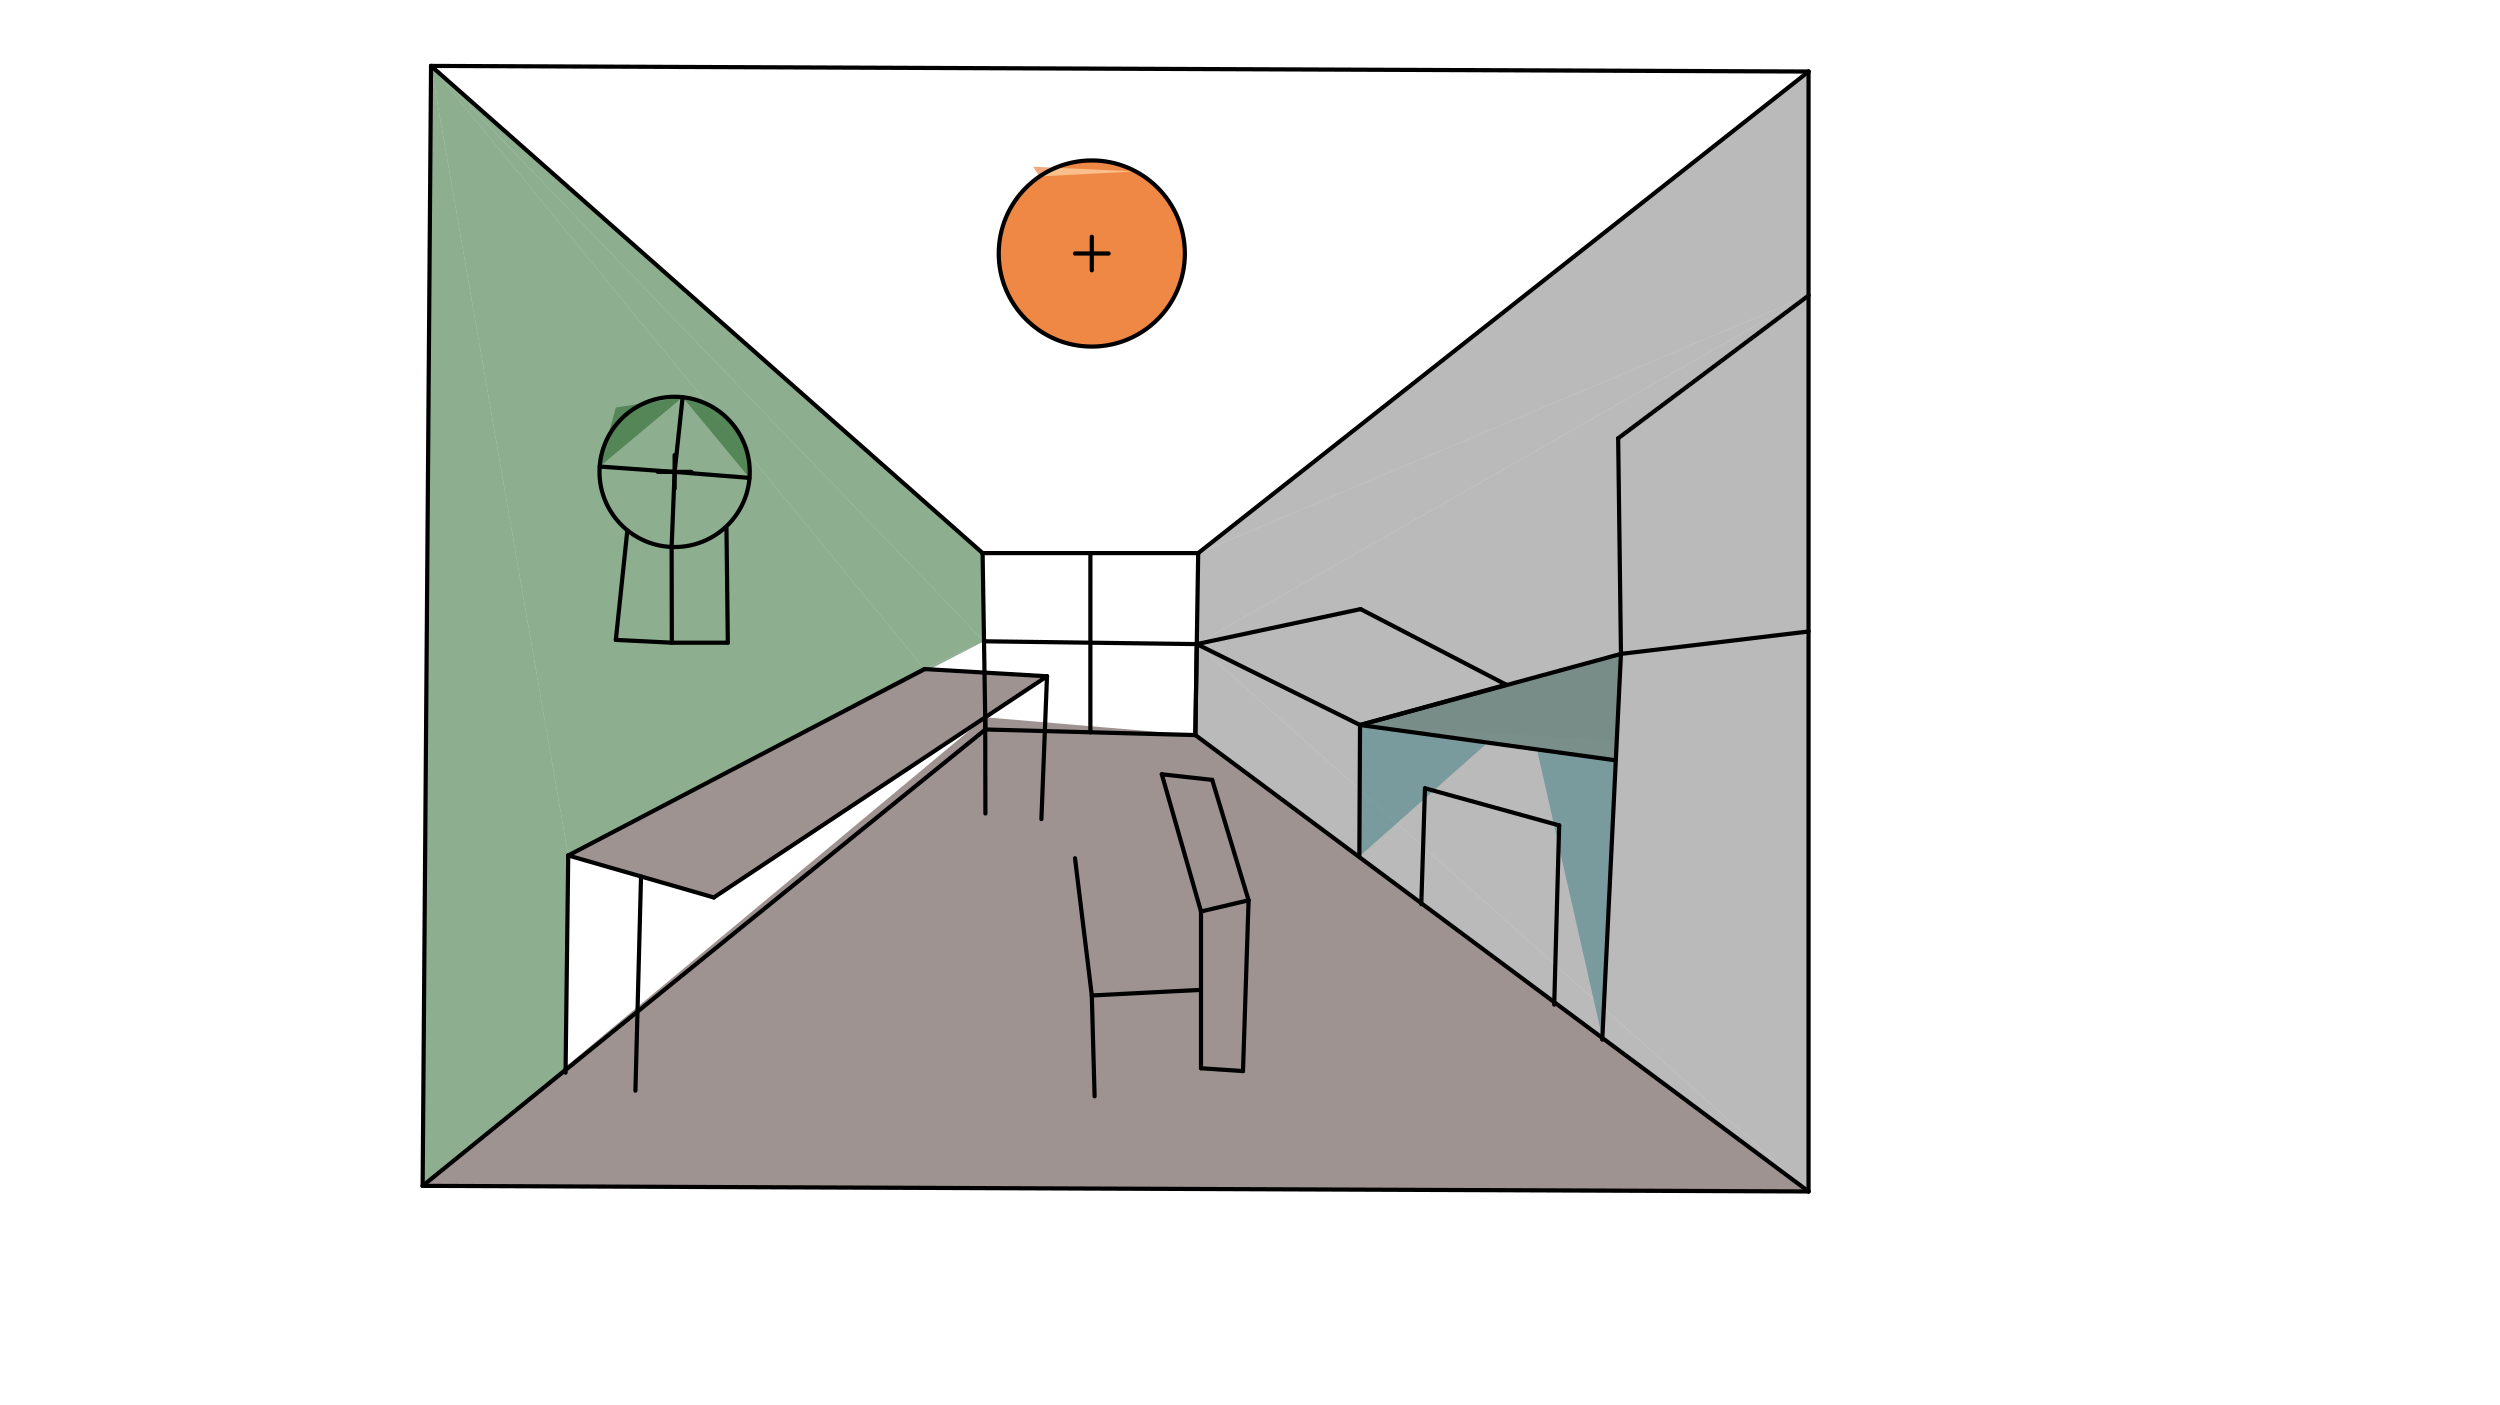<svg xmlns="http://www.w3.org/2000/svg" class="svg--1it" height="100%" preserveAspectRatio="xMidYMid meet" viewBox="0 0 595.276 334.488" width="100%"><defs><marker id="marker-arrow" markerHeight="16" markerUnits="userSpaceOnUse" markerWidth="24" orient="auto-start-reverse" refX="24" refY="4" viewBox="0 0 24 8"><path d="M 0 0 L 24 4 L 0 8 z" stroke="inherit"></path></marker></defs><g class="aux-layer--1FB"></g><g class="main-layer--3Vd"><g class="element--2qn"><g fill="#F57F17" opacity="0.5"><path d="M 252.34 39.558 L 252.34 39.558 L 252.34 39.558 A 22.161 22.161 0 1 0 270.964 41.123 L 252.34 39.558 A 22.161 22.161 0 0 1 270.964 41.123 Z" stroke="none"></path></g></g><g class="element--2qn"><g fill="#E65100" opacity="0.5"><path d="M 245.969 39.698 L 247.54 42.017 L 247.54 42.017 A 22.161 22.161 0 1 0 270.397 40.811 L 247.54 42.017 A 22.161 22.161 0 0 1 270.397 40.811 Z" stroke="none"></path></g></g><g class="element--2qn"><g fill="#1B5E20" opacity="0.5"><path d="M 142.792 111.09 L 162.541 94.578 L 146.635 97.031 L 146.635 97.031 L 146.635 97.031 L 146.635 97.031 Z" stroke="none"></path></g></g><g class="element--2qn"><g fill="#1B5E20" opacity="0.5"><path d="M 162.541 94.578 L 162.541 94.578 L 162.541 94.578 A 17.889 17.889 0 0 1 178.467 113.791 L 178.467 113.791 L 178.467 113.791 Z" stroke="none"></path></g></g><g class="element--2qn"><g fill="#1B5E20" opacity="0.5"><path d="M 102.635 15.698 L 100.635 282.365 L 134.671 254.764 L 135.302 203.698 L 135.302 203.698 L 135.302 203.698 Z" stroke="none"></path></g></g><g class="element--2qn"><g fill="#1B5E20" opacity="0.5"><path d="M 233.969 131.698 L 234.302 152.698 L 102.635 15.698 L 102.635 15.698 L 102.635 15.698 Z" stroke="none"></path></g></g><g class="element--2qn"><g fill="#1B5E20" opacity="0.5"><path d="M 234.302 152.698 L 234.302 152.698 L 220.112 159.305 L 102.635 15.698 L 135.302 203.698 L 135.302 203.698 Z" stroke="none"></path></g></g><g class="element--2qn"><g fill="#1B5E20" opacity="0.5"><path d="M 102.635 15.698 L 234.302 152.698 L 220.112 159.305 L 220.112 159.305 Z" stroke="none"></path></g></g><g class="element--2qn"><g fill="#3E2723" opacity="0.5"><path d="M 135.302 203.698 L 220.112 159.305 L 249.302 161.031 L 169.969 213.698 L 169.969 213.698 Z" stroke="none"></path></g></g><g class="element--2qn"><g fill="#3E2723" opacity="0.5"><path d="M 234.589 170.798 L 284.625 175.031 L 430.635 283.698 L 100.635 282.365 L 100.635 282.365 Z" stroke="none"></path></g></g><g class="element--2qn"><g fill="#EEEEEE" opacity="0.5"><path d="M 323.837 172.63 L 384.965 176.413 L 385.969 155.698 L 385.969 155.698 Z" stroke="none"></path></g></g><g class="element--2qn"><g fill="#004D40" opacity="0.5"><path d="M 323.837 172.63 L 384.635 181.031 L 385.969 155.698 L 323.837 172.63 Z" stroke="none"></path></g></g><g class="element--2qn"><g fill="#004D40" opacity="0.5"></g></g><g class="element--2qn"><g fill="#00838F" opacity="0.5"><path d="M 323.837 172.63 L 323.675 203.953 L 354.236 176.831 L 354.236 176.831 Z" stroke="none"></path></g></g><g class="element--2qn"><g fill="#00838F" opacity="0.5"><path d="M 384.635 181.031 L 381.535 247.156 L 365.957 178.45 L 365.957 178.45 Z" stroke="none"></path></g></g><g class="element--2qn"><g fill="#757575" opacity="0.5"><path d="M 430.635 17.031 L 430.635 70.365 L 285.302 131.698 L 285.302 131.698 L 285.302 131.698 Z" stroke="none"></path></g></g><g class="element--2qn"><g fill="#757575" opacity="0.5"><path d="M 285.302 131.698 L 284.964 153.365 L 430.635 70.365 L 430.635 70.365 Z" stroke="none"></path></g></g><g class="element--2qn"><g fill="#757575" opacity="0.5"><path d="M 430.635 70.365 L 284.964 153.365 L 430.635 283.698 L 430.635 283.698 Z" stroke="none"></path></g></g><g class="element--2qn"><g fill="#757575" opacity="0.5"><path d="M 284.625 175.031 L 284.964 153.365 L 430.635 283.698 L 430.635 283.698 L 430.635 283.698 Z" stroke="none"></path></g></g><g class="element--2qn"><g fill="#757575" opacity="0.5"></g></g><g class="element--2qn"><line stroke="#000000" stroke-dasharray="none" stroke-linecap="round" stroke-width="1" x1="102.635" x2="430.635" y1="15.698" y2="17.031"></line></g><g class="element--2qn"><line stroke="#000000" stroke-dasharray="none" stroke-linecap="round" stroke-width="1" x1="430.635" x2="430.635" y1="17.031" y2="283.698"></line></g><g class="element--2qn"><line stroke="#000000" stroke-dasharray="none" stroke-linecap="round" stroke-width="1" x1="102.635" x2="100.635" y1="15.698" y2="282.365"></line></g><g class="element--2qn"><line stroke="#000000" stroke-dasharray="none" stroke-linecap="round" stroke-width="1" x1="430.635" x2="100.635" y1="283.698" y2="282.365"></line></g><g class="element--2qn"><line stroke="#000000" stroke-dasharray="none" stroke-linecap="round" stroke-width="1" x1="430.635" x2="285.302" y1="17.031" y2="131.698"></line></g><g class="element--2qn"><line stroke="#000000" stroke-dasharray="none" stroke-linecap="round" stroke-width="1" x1="285.302" x2="284.625" y1="131.698" y2="175.031"></line></g><g class="element--2qn"><line stroke="#000000" stroke-dasharray="none" stroke-linecap="round" stroke-width="1" x1="284.625" x2="430.635" y1="175.031" y2="283.698"></line></g><g class="element--2qn"><line stroke="#000000" stroke-dasharray="none" stroke-linecap="round" stroke-width="1" x1="285.302" x2="233.969" y1="131.698" y2="131.698"></line></g><g class="element--2qn"><line stroke="#000000" stroke-dasharray="none" stroke-linecap="round" stroke-width="1" x1="233.969" x2="102.635" y1="131.698" y2="15.698"></line></g><g class="element--2qn"><line stroke="#000000" stroke-dasharray="none" stroke-linecap="round" stroke-width="1" x1="233.969" x2="234.635" y1="131.698" y2="173.698"></line></g><g class="element--2qn"><line stroke="#000000" stroke-dasharray="none" stroke-linecap="round" stroke-width="1" x1="284.625" x2="234.635" y1="175.031" y2="173.698"></line></g><g class="element--2qn"><line stroke="#000000" stroke-dasharray="none" stroke-linecap="round" stroke-width="1" x1="234.635" x2="100.635" y1="173.698" y2="282.365"></line></g><g class="element--2qn"><line stroke="#000000" stroke-dasharray="none" stroke-linecap="round" stroke-width="1" x1="259.635" x2="259.63" y1="131.698" y2="174.365"></line></g><g class="element--2qn"><line stroke="#000000" stroke-dasharray="none" stroke-linecap="round" stroke-width="1" x1="234.302" x2="284.964" y1="152.698" y2="153.365"></line></g><g class="element--2qn"><g class="center--1s5"><line x1="255.969" y1="60.365" x2="263.969" y2="60.365" stroke="#000000" stroke-width="1" stroke-linecap="round"></line><line x1="259.969" y1="56.365" x2="259.969" y2="64.365" stroke="#000000" stroke-width="1" stroke-linecap="round"></line><circle class="hit--230" cx="259.969" cy="60.365" r="4" stroke="none" fill="transparent"></circle></g><circle cx="259.969" cy="60.365" fill="none" r="22.161" stroke="#000000" stroke-dasharray="none" stroke-width="1"></circle></g><g class="element--2qn"><line stroke="#000000" stroke-dasharray="none" stroke-linecap="round" stroke-width="1" x1="284.964" x2="323.837" y1="153.365" y2="172.63"></line></g><g class="element--2qn"><line stroke="#000000" stroke-dasharray="none" stroke-linecap="round" stroke-width="1" x1="284.964" x2="323.969" y1="153.365" y2="145.031"></line></g><g class="element--2qn"><line stroke="#000000" stroke-dasharray="none" stroke-linecap="round" stroke-width="1" x1="323.837" x2="358.635" y1="172.63" y2="163.031"></line></g><g class="element--2qn"><line stroke="#000000" stroke-dasharray="none" stroke-linecap="round" stroke-width="1" x1="358.635" x2="323.969" y1="163.031" y2="145.031"></line></g><g class="element--2qn"><line stroke="#000000" stroke-dasharray="none" stroke-linecap="round" stroke-width="1" x1="284.964" x2="284.625" y1="153.365" y2="175.031"></line></g><g class="element--2qn"><line stroke="#000000" stroke-dasharray="none" stroke-linecap="round" stroke-width="1" x1="323.837" x2="323.675" y1="172.63" y2="203.953"></line></g><g class="element--2qn"><line stroke="#000000" stroke-dasharray="none" stroke-linecap="round" stroke-width="1" x1="323.837" x2="385.969" y1="172.63" y2="155.698"></line></g><g class="element--2qn"><line stroke="#000000" stroke-dasharray="none" stroke-linecap="round" stroke-width="1" x1="385.969" x2="385.302" y1="155.698" y2="104.365"></line></g><g class="element--2qn"><line stroke="#000000" stroke-dasharray="none" stroke-linecap="round" stroke-width="1" x1="385.302" x2="430.635" y1="104.365" y2="70.365"></line></g><g class="element--2qn"><line stroke="#000000" stroke-dasharray="none" stroke-linecap="round" stroke-width="1" x1="385.969" x2="430.635" y1="155.698" y2="150.365"></line></g><g class="element--2qn"><line stroke="#000000" stroke-dasharray="none" stroke-linecap="round" stroke-width="1" x1="323.837" x2="384.635" y1="172.63" y2="181.031"></line></g><g class="element--2qn"><line stroke="#000000" stroke-dasharray="none" stroke-linecap="round" stroke-width="1" x1="385.969" x2="381.516" y1="155.698" y2="247.544"></line></g><g class="element--2qn"><line stroke="#000000" stroke-dasharray="none" stroke-linecap="round" stroke-width="1" x1="339.302" x2="371.255" y1="187.698" y2="196.536"></line></g><g class="element--2qn"><line stroke="#000000" stroke-dasharray="none" stroke-linecap="round" stroke-width="1" x1="371.255" x2="370.075" y1="196.536" y2="239.215"></line></g><g class="element--2qn"><line stroke="#000000" stroke-dasharray="none" stroke-linecap="round" stroke-width="1" x1="339.302" x2="338.425" y1="187.698" y2="215.284"></line></g><g class="element--2qn"><g class="center--1s5"><line x1="156.635" y1="112.365" x2="164.635" y2="112.365" stroke="#000000" stroke-width="1" stroke-linecap="round"></line><line x1="160.635" y1="108.365" x2="160.635" y2="116.365" stroke="#000000" stroke-width="1" stroke-linecap="round"></line><circle class="hit--230" cx="160.635" cy="112.365" r="4" stroke="none" fill="transparent"></circle></g><circle cx="160.635" cy="112.365" fill="none" r="17.889" stroke="#000000" stroke-dasharray="none" stroke-width="1"></circle></g><g class="element--2qn"><line stroke="#000000" stroke-dasharray="none" stroke-linecap="round" stroke-width="1" x1="160.635" x2="178.467" y1="112.365" y2="113.791"></line></g><g class="element--2qn"><line stroke="#000000" stroke-dasharray="none" stroke-linecap="round" stroke-width="1" x1="160.635" x2="162.541" y1="112.365" y2="94.578"></line></g><g class="element--2qn"><line stroke="#000000" stroke-dasharray="none" stroke-linecap="round" stroke-width="1" x1="160.635" x2="142.792" y1="112.365" y2="111.09"></line></g><g class="element--2qn"><line stroke="#000000" stroke-dasharray="none" stroke-linecap="round" stroke-width="1" x1="160.635" x2="159.92" y1="112.365" y2="130.239"></line></g><g class="element--2qn"><line stroke="#000000" stroke-dasharray="none" stroke-linecap="round" stroke-width="1" x1="159.92" x2="159.969" y1="130.239" y2="153.031"></line></g><g class="element--2qn"><line stroke="#000000" stroke-dasharray="none" stroke-linecap="round" stroke-width="1" x1="159.969" x2="173.302" y1="153.031" y2="153.031"></line></g><g class="element--2qn"><line stroke="#000000" stroke-dasharray="none" stroke-linecap="round" stroke-width="1" x1="173.302" x2="172.978" y1="153.031" y2="125.779"></line></g><g class="element--2qn"><line stroke="#000000" stroke-dasharray="none" stroke-linecap="round" stroke-width="1" x1="159.969" x2="146.635" y1="153.031" y2="152.365"></line></g><g class="element--2qn"><line stroke="#000000" stroke-dasharray="none" stroke-linecap="round" stroke-width="1" x1="146.635" x2="149.377" y1="152.365" y2="126.299"></line></g><g class="element--2qn"><line stroke="#000000" stroke-dasharray="none" stroke-linecap="round" stroke-width="1" x1="135.302" x2="220.112" y1="203.698" y2="159.305"></line></g><g class="element--2qn"><line stroke="#000000" stroke-dasharray="none" stroke-linecap="round" stroke-width="1" x1="220.112" x2="249.302" y1="159.305" y2="161.031"></line></g><g class="element--2qn"><line stroke="#000000" stroke-dasharray="none" stroke-linecap="round" stroke-width="1" x1="249.302" x2="169.969" y1="161.031" y2="213.698"></line></g><g class="element--2qn"><line stroke="#000000" stroke-dasharray="none" stroke-linecap="round" stroke-width="1" x1="169.969" x2="135.302" y1="213.698" y2="203.698"></line></g><g class="element--2qn"><line stroke="#000000" stroke-dasharray="none" stroke-linecap="round" stroke-width="1" x1="249.302" x2="247.969" y1="161.031" y2="195.031"></line></g><g class="element--2qn"><line stroke="#000000" stroke-dasharray="none" stroke-linecap="round" stroke-width="1" x1="234.589" x2="234.635" y1="170.798" y2="193.699"></line></g><g class="element--2qn"><line stroke="#000000" stroke-dasharray="none" stroke-linecap="round" stroke-width="1" x1="135.302" x2="134.663" y1="203.698" y2="255.412"></line></g><g class="element--2qn"><line stroke="#000000" stroke-dasharray="none" stroke-linecap="round" stroke-width="1" x1="152.635" x2="151.302" y1="208.698" y2="259.698"></line></g><g class="element--2qn"><line stroke="#000000" stroke-dasharray="none" stroke-linecap="round" stroke-width="1" x1="276.635" x2="288.635" y1="184.365" y2="185.698"></line></g><g class="element--2qn"><line stroke="#000000" stroke-dasharray="none" stroke-linecap="round" stroke-width="1" x1="276.635" x2="285.969" y1="184.365" y2="217.031"></line></g><g class="element--2qn"><line stroke="#000000" stroke-dasharray="none" stroke-linecap="round" stroke-width="1" x1="288.635" x2="297.302" y1="185.698" y2="214.365"></line></g><g class="element--2qn"><line stroke="#000000" stroke-dasharray="none" stroke-linecap="round" stroke-width="1" x1="297.302" x2="285.969" y1="214.365" y2="217.031"></line></g><g class="element--2qn"><line stroke="#000000" stroke-dasharray="none" stroke-linecap="round" stroke-width="1" x1="285.969" x2="285.969" y1="217.031" y2="254.365"></line></g><g class="element--2qn"><line stroke="#000000" stroke-dasharray="none" stroke-linecap="round" stroke-width="1" x1="297.302" x2="295.969" y1="214.365" y2="255.031"></line></g><g class="element--2qn"><line stroke="#000000" stroke-dasharray="none" stroke-linecap="round" stroke-width="1" x1="255.969" x2="259.969" y1="204.365" y2="237.031"></line></g><g class="element--2qn"><line stroke="#000000" stroke-dasharray="none" stroke-linecap="round" stroke-width="1" x1="259.969" x2="285.969" y1="237.031" y2="235.698"></line></g><g class="element--2qn"><line stroke="#000000" stroke-dasharray="none" stroke-linecap="round" stroke-width="1" x1="259.969" x2="260.635" y1="237.031" y2="261.031"></line></g><g class="element--2qn"><line stroke="#000000" stroke-dasharray="none" stroke-linecap="round" stroke-width="1" x1="285.969" x2="295.969" y1="254.365" y2="255.031"></line></g></g><g class="snaps-layer--2PT"></g><g class="temp-layer--rAP"></g></svg>